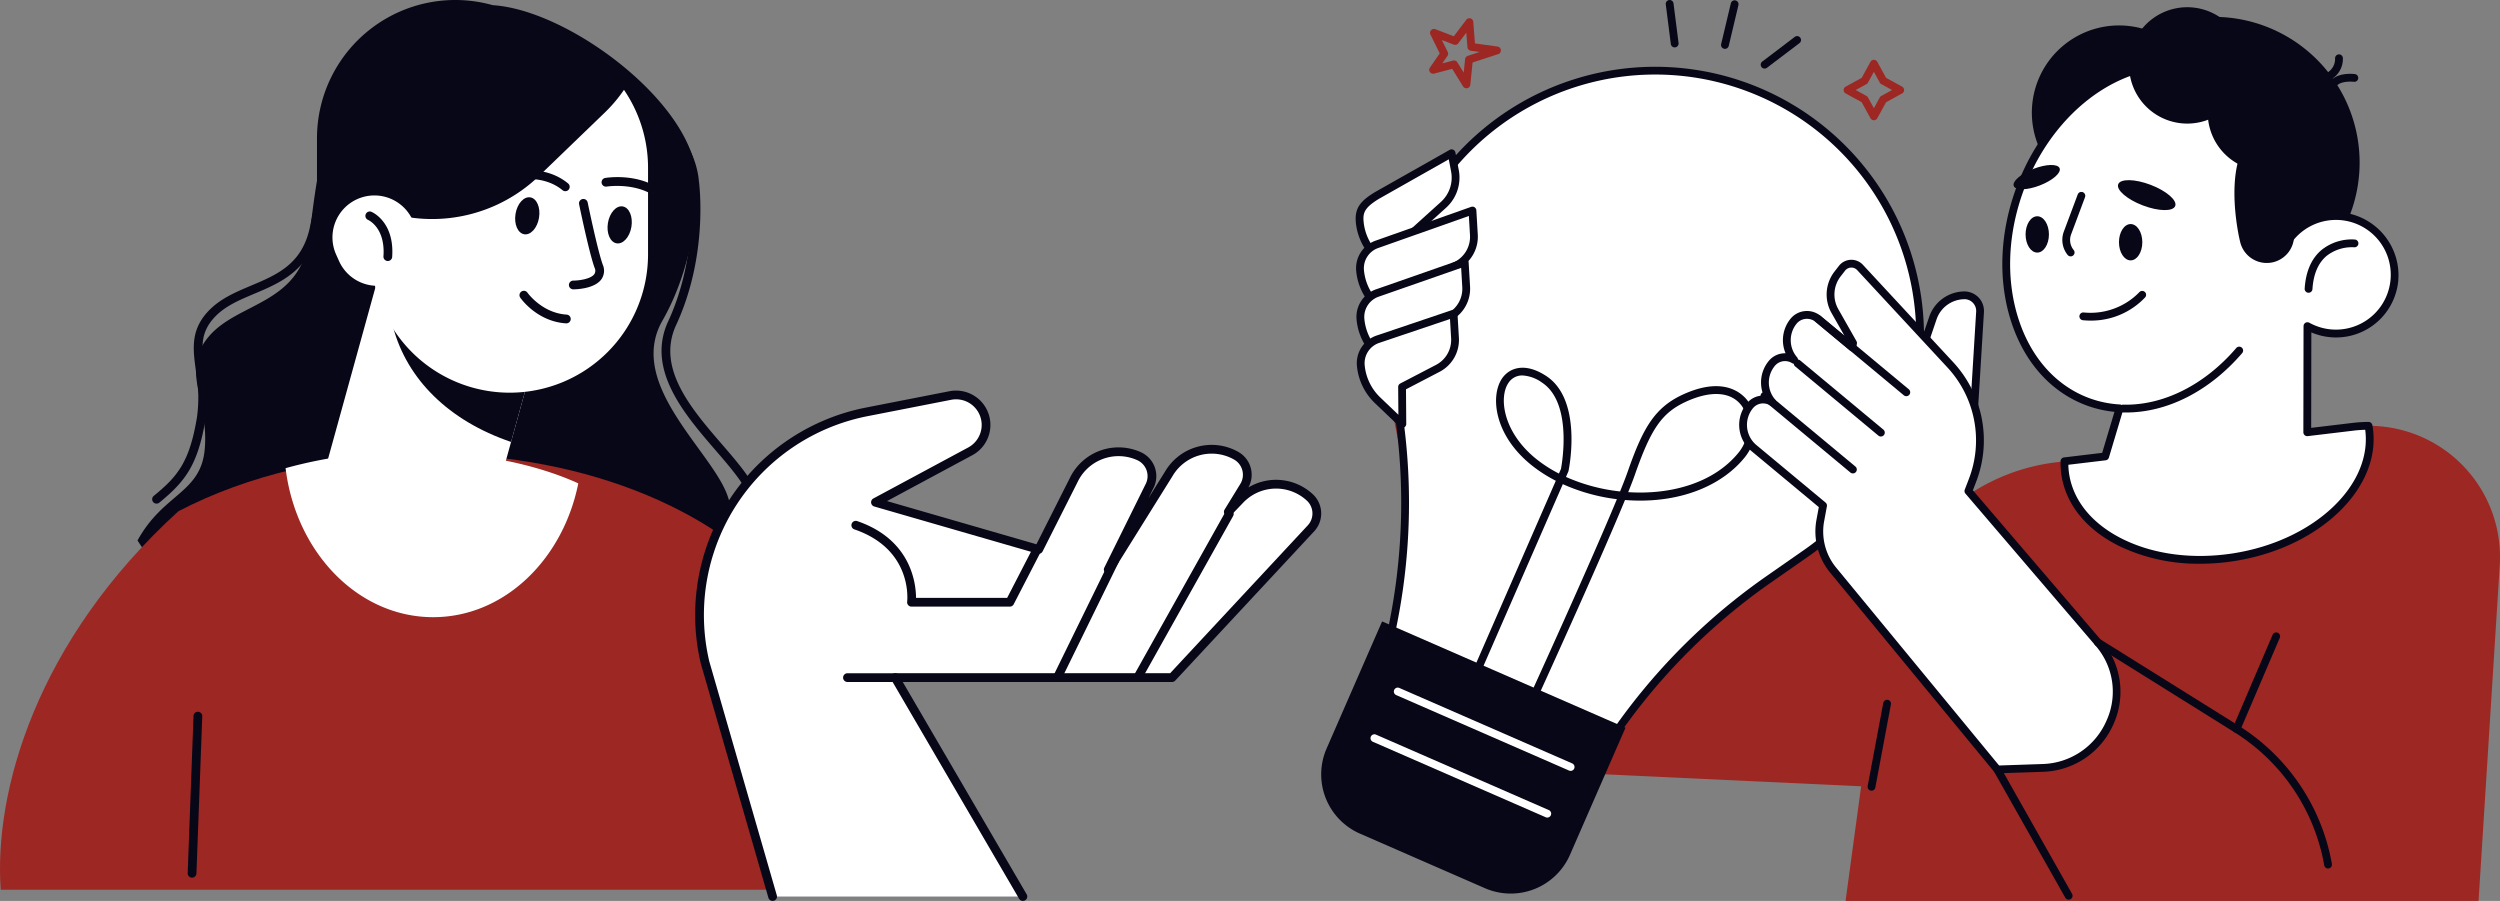 <svg xmlns="http://www.w3.org/2000/svg" xmlns:xlink="http://www.w3.org/1999/xlink" width="720.789" height="259.751" viewBox="0 0 720.789 259.751">
  <rect x="0" y="0" width="720.789" height="259.751" fill="#808080" stroke="none"/>
  <defs>
    <clipPath id="clip-path">
      <rect id="Rectángulo_455" data-name="Rectángulo 455" width="339.872" height="259.751" fill="none"/>
    </clipPath>
    <clipPath id="clip-path-2">
      <rect id="Rectángulo_457" data-name="Rectángulo 457" width="380.918" height="259.751" fill="none"/>
    </clipPath>
  </defs>
  <g id="Grupo_525" data-name="Grupo 525" transform="translate(-974.21 -343.249)">
    <g id="Grupo_490" data-name="Grupo 490" transform="translate(1355.128 343.249)">
      <path id="Trazado_843" data-name="Trazado 843" d="M156.853,216.009,39.1,210.516,14.566,86.961l61.511,19.85,23.934,52.355,97.23-31.414Z" transform="translate(1.814 10.833)" fill="#9c2723"/>
      <g id="Grupo_489" data-name="Grupo 489">
        <g id="Grupo_488" data-name="Grupo 488" clip-path="url(#clip-path)">
          <path id="Trazado_844" data-name="Trazado 844" d="M134.441,246.152h182.5l6.111-96.761a37.83,37.83,0,0,0-42.25-39.947l-85.655,10.249A57.613,57.613,0,0,0,144.9,169.143Z" transform="translate(16.747 13.599)" fill="#9c2723"/>
          <path id="Trazado_845" data-name="Trazado 845" d="M103.642,14.076a1.147,1.147,0,0,1-.261-.03,1.124,1.124,0,0,1-.834-1.354L105.34.949a1.124,1.124,0,1,1,2.187.521l-2.792,11.742a1.124,1.124,0,0,1-1.093.865" transform="translate(12.77 0.01)" fill="#080717"/>
          <path id="Trazado_846" data-name="Trazado 846" d="M90.917,13.668a1.126,1.126,0,0,1-1.114-.982L88.347,1.266A1.125,1.125,0,0,1,90.579.982L92.034,12.4a1.126,1.126,0,0,1-.974,1.257,1.042,1.042,0,0,1-.144.009" transform="translate(11.004 0)" fill="#080717"/>
          <path id="Trazado_847" data-name="Trazado 847" d="M113.812,18.615a1.125,1.125,0,0,1-.681-2.021L122.481,9.5a1.125,1.125,0,1,1,1.358,1.793l-9.35,7.093a1.122,1.122,0,0,1-.678.228" transform="translate(14.037 1.155)" fill="#080717"/>
          <path id="Trazado_848" data-name="Trazado 848" d="M191.527,47.792A42.019,42.019,0,1,0,232.071,4.349a42.019,42.019,0,0,0-40.544,43.443" transform="translate(23.855 0.539)" fill="#080717"/>
          <path id="Trazado_849" data-name="Trazado 849" d="M182.5,27.8A25.141,25.141,0,1,0,211.2,6.821,25.138,25.138,0,0,0,182.5,27.8" transform="translate(22.696 0.812)" fill="#080717"/>
          <path id="Trazado_850" data-name="Trazado 850" d="M273.373,60.45A16.918,16.918,0,0,0,257.3,66.808c3.157-21.817-5.788-42.015-22.938-48.337C213.817,10.9,189.3,26.1,179.593,52.425s-.919,53.8,19.623,61.377a31.5,31.5,0,0,0,9.089,1.876l-4.147,13.863-11.742,1.406a22.061,22.061,0,0,0,.243,3.829C195.283,151.684,217,162.35,241.168,158.6s41.63-20.5,39.006-37.409c-.025-.161-.063-.318-.091-.478a38.217,38.217,0,0,0-4.418.272l-13.24,1.583.052-30.594A16.9,16.9,0,0,0,287.506,79.1,17.1,17.1,0,0,0,273.373,60.45" transform="translate(21.88 2.058)" fill="#fff"/>
          <path id="Trazado_851" data-name="Trazado 851" d="M231.622,160.6a52.711,52.711,0,0,1-23.155-5.034c-9.5-4.666-15.465-11.946-16.793-20.5a23.026,23.026,0,0,1-.256-4.025,1.124,1.124,0,0,1,.991-1.093l11.008-1.318,3.537-11.823a32.461,32.461,0,0,1-8-1.832c-10.267-3.785-18.021-12.44-21.836-24.369-3.782-11.83-3.232-25.486,1.547-38.451,9.9-26.865,35.119-42.393,56.209-34.621,16.375,6.037,25.975,24.734,24.059,46.16a18.033,18.033,0,0,1,14.745-4.235A18.24,18.24,0,0,1,288.75,79.349,18.022,18.022,0,0,1,263.725,93.9l-.046,27.524,11.979-1.434a39.777,39.777,0,0,1,4.547-.279h0a1.124,1.124,0,0,1,1.108.927l.034.171c.022.111.045.222.062.335,2.716,17.492-15.2,34.849-39.944,38.69a64.307,64.307,0,0,1-9.847.768m-37.955-28.535a19.947,19.947,0,0,0,.231,2.66c1.211,7.8,6.737,14.489,15.561,18.822,8.958,4.4,20.2,5.842,31.666,4.063,23.28-3.614,40.249-19.532,38.136-35.635-1.117.034-2.235.116-3.335.247l-13.24,1.585a1.144,1.144,0,0,1-.881-.276,1.124,1.124,0,0,1-.377-.843l.052-30.594a1.124,1.124,0,0,1,1.67-.982A15.8,15.8,0,0,0,286.515,79.09,15.8,15.8,0,0,0,258.31,67.621a1.124,1.124,0,0,1-2-.85c3.149-21.762-5.986-41.139-22.214-47.122-19.93-7.349-43.848,7.587-53.32,33.287-4.608,12.5-5.146,25.635-1.516,36.989,3.6,11.256,10.869,19.4,20.472,22.943a30.385,30.385,0,0,0,8.764,1.808,1.124,1.124,0,0,1,1.012,1.445l-4.147,13.864a1.123,1.123,0,0,1-.943.794Z" transform="translate(21.754 1.935)" fill="#080717"/>
          <path id="Trazado_852" data-name="Trazado 852" d="M253.269,76.759c-.024,0-.048,0-.072,0a1.124,1.124,0,0,1-1.051-1.193c.313-4.924,1.943-8.668,4.846-11.128a13.9,13.9,0,0,1,9.634-3.025,1.124,1.124,0,0,1-.225,2.237,11.812,11.812,0,0,0-7.975,2.521c-2.405,2.049-3.763,5.257-4.035,9.537a1.125,1.125,0,0,1-1.121,1.053" transform="translate(31.409 7.645)" fill="#080717"/>
          <path id="Trazado_853" data-name="Trazado 853" d="M206.591,107.859c-.313,0-.624,0-.937-.012a1.124,1.124,0,0,1-1.093-1.155,1.11,1.11,0,0,1,1.155-1.093c11.538.3,23.453-5.637,32.634-16.331a1.124,1.124,0,1,1,1.706,1.465c-9.379,10.924-21.526,17.126-33.465,17.126" transform="translate(25.482 11.071)" fill="#080717"/>
          <path id="Trazado_854" data-name="Trazado 854" d="M190.793,43.24c.511,1.319-2.035,3.535-5.687,4.948s-7.026,1.491-7.537.173,2.035-3.535,5.687-4.948,7.026-1.492,7.537-.173" transform="translate(22.112 5.269)" fill="#080717"/>
          <path id="Trazado_855" data-name="Trazado 855" d="M220.783,53.639c-.625,1.639-4.811,1.562-9.349-.171s-7.709-4.465-7.084-6.1,4.812-1.563,9.35.17,7.708,4.465,7.083,6.1" transform="translate(25.446 5.753)" fill="#080717"/>
          <path id="Trazado_856" data-name="Trazado 856" d="M192.417,67.791a1.117,1.117,0,0,1-.874-.417,6.881,6.881,0,0,1-1.1-6.72L194.468,49.9a1.125,1.125,0,0,1,2.106.788l-4.023,10.758a4.571,4.571,0,0,0,.738,4.517,1.124,1.124,0,0,1-.873,1.832" transform="translate(23.67 6.124)" fill="#080717"/>
          <path id="Trazado_857" data-name="Trazado 857" d="M197.645,83.143c-.73,0-1.482-.035-2.26-.109a1.125,1.125,0,0,1,.215-2.239,19.628,19.628,0,0,0,16.045-5.812,1.124,1.124,0,0,1,1.716,1.453,21.388,21.388,0,0,1-15.716,6.707" transform="translate(24.212 9.291)" fill="#080717"/>
          <path id="Trazado_858" data-name="Trazado 858" d="M207.656,22.8A16.775,16.775,0,1,0,219.735,2.379,16.774,16.774,0,0,0,207.656,22.8" transform="translate(25.801 0.23)" fill="#080717"/>
          <path id="Trazado_859" data-name="Trazado 859" d="M227.823,34.965A16.775,16.775,0,1,0,239.9,14.548a16.774,16.774,0,0,0-12.079,20.418" transform="translate(28.314 1.746)" fill="#080717"/>
          <path id="Trazado_860" data-name="Trazado 860" d="M235.812,65.826a7.879,7.879,0,1,0,15.263-3.917c-1.081-4.215,4.989-32.48-7-29.4-14.2,3.642-9.343,29.1-8.261,33.32" transform="translate(29.166 4.02)" fill="#080717"/>
          <path id="Trazado_861" data-name="Trazado 861" d="M260.167,22.3a1.124,1.124,0,0,1-.686-2.015c2.308-1.778,6.114-1.306,6.275-1.285a1.124,1.124,0,0,1-.289,2.23c-.841-.1-3.314-.163-4.615.838a1.123,1.123,0,0,1-.685.233" transform="translate(32.269 2.357)" fill="#080717"/>
          <path id="Trazado_862" data-name="Trazado 862" d="M258.823,21.121a1.124,1.124,0,0,1-.6-2.074,4.576,4.576,0,0,0,2-3.915,1.124,1.124,0,1,1,2.245-.138,6.852,6.852,0,0,1-3.041,5.955,1.116,1.116,0,0,1-.6.172" transform="translate(32.101 1.736)" fill="#080717"/>
          <path id="Trazado_863" data-name="Trazado 863" d="M204.535,62.68c0,2.891,1.507,5.236,3.366,5.236s3.366-2.345,3.366-5.236-1.507-5.236-3.366-5.236-3.366,2.345-3.366,5.236" transform="translate(25.479 7.156)" fill="#080717"/>
          <path id="Trazado_864" data-name="Trazado 864" d="M180.592,60.68c0,2.891,1.507,5.236,3.366,5.236s3.366-2.345,3.366-5.236-1.507-5.236-3.366-5.236-3.366,2.345-3.366,5.236" transform="translate(22.496 6.907)" fill="#080717"/>
          <path id="Trazado_865" data-name="Trazado 865" d="M67.488,23.384h0a76.379,76.379,0,0,0-47.758,81.67l1.841,13.177a176.991,176.991,0,0,1-13.084,95.29l-1.068,2.446,58.661,25.612,1.068-2.447a176.992,176.992,0,0,1,60.99-74.376l10.915-7.608A76.379,76.379,0,0,0,67.488,23.384" transform="translate(0.924 2.254)" fill="#fff"/>
          <path id="Trazado_866" data-name="Trazado 866" d="M66.2,242.831a1.118,1.118,0,0,1-.45-.094L7.093,217.125a1.122,1.122,0,0,1-.581-1.48L7.58,213.2a175.775,175.775,0,0,0,13-94.684l-1.84-13.178A77.5,77.5,0,1,1,139.82,158.2l-10.914,7.609a175.766,175.766,0,0,0-60.6,73.9l-1.068,2.447a1.129,1.129,0,0,1-1.031.675M9.023,215.515l56.6,24.711.619-1.417a178.015,178.015,0,0,1,61.378-74.847l10.915-7.609A75.254,75.254,0,1,0,20.969,105.024l1.84,13.178A178.02,178.02,0,0,1,9.641,214.1Zm58.59-192h0Z" transform="translate(0.799 2.127)" fill="#080717"/>
          <path id="Trazado_867" data-name="Trazado 867" d="M47.193,236.225,11.187,220.506a18.642,18.642,0,0,1-9.625-24.544l16-36.643,70.174,30.638-16,36.643a18.642,18.642,0,0,1-24.544,9.625" transform="translate(0 19.846)" fill="#080717"/>
          <path id="Trazado_868" data-name="Trazado 868" d="M69.6,200.3a1.109,1.109,0,0,1-.449-.094L19.28,178.432a1.125,1.125,0,0,1,.9-2.061l49.871,21.774a1.125,1.125,0,0,1-.45,2.156" transform="translate(2.318 21.959)" fill="#fff"/>
          <path id="Trazado_869" data-name="Trazado 869" d="M63.615,212.271a1.109,1.109,0,0,1-.449-.094L13.294,190.4a1.125,1.125,0,0,1,.9-2.061l49.871,21.773a1.125,1.125,0,0,1-.45,2.156" transform="translate(1.572 23.45)" fill="#fff"/>
          <path id="Trazado_870" data-name="Trazado 870" d="M55.935,191.4a1.126,1.126,0,0,1-1.022-1.592c.206-.452,17.649-38.638,25.512-57.631a53.93,53.93,0,0,1-15.588-4.333L40.944,182.573a1.125,1.125,0,1,1-2.061-.9l23.929-54.806a41.291,41.291,0,0,1-6.86-4.385c-11.116-8.837-12.086-20.365-8.513-25.289,2.1-2.895,6.531-4.544,12.659-.5,10.46,6.909,6.561,26.478,6.391,27.308a1.27,1.27,0,0,1-.071.222l-.672,1.54a52.073,52.073,0,0,0,15.594,4.181c.945-2.328,1.7-4.268,2.192-5.681,4.3-12.292,7.614-18.419,15.874-22.233,11.518-5.316,16.869-.612,18.634,1.655,3.508,4.51,3.179,11.582-.766,16.452-6.318,7.8-17.125,12.338-29.652,12.451-1.619.017-3.244-.045-4.86-.175-7.655,18.6-24.953,56.466-25.8,58.327a1.128,1.128,0,0,1-1.023.658m27.749-61.249c12.292.807,24.714-2.628,31.842-11.428,3.25-4.012,3.574-10.011.738-13.655-3.034-3.9-8.836-4.264-15.916-1-6.9,3.185-10.057,7.684-14.694,20.934-.461,1.317-1.134,3.067-1.97,5.144M53.2,96.506a4.667,4.667,0,0,0-3.944,2.008c-2.967,4.088-1.794,14.35,8.091,22.207a38.427,38.427,0,0,0,6.367,4.07l.589-1.351c.295-1.558,3.374-19.039-5.45-24.866A10.658,10.658,0,0,0,53.2,96.506" transform="translate(4.832 11.745)" fill="#080717"/>
          <path id="Trazado_871" data-name="Trazado 871" d="M21.779,65.242l.081,10.673-7.144-6.83A15.856,15.856,0,0,1,9.885,59.1c-.316-3.383.883-5.133,4.953-7.627L36.368,39.29l.972,5.065a10.524,10.524,0,0,1-3.279,9.786Z" transform="translate(1.225 4.894)" fill="#fff"/>
          <path id="Trazado_872" data-name="Trazado 872" d="M21.984,77.164a1.125,1.125,0,0,1-.777-.312l-7.146-6.828A16.988,16.988,0,0,1,8.89,59.33c-.4-4.26,1.535-6.269,5.485-8.691l21.565-12.2A1.124,1.124,0,0,1,37.6,39.2l.971,5.066A11.711,11.711,0,0,1,34.938,55.1L23.031,65.862l.078,10.168a1.125,1.125,0,0,1-1.125,1.134m13.7-36L15.516,52.577c-4.066,2.493-4.628,3.973-4.387,6.544A14.731,14.731,0,0,0,15.616,68.4l5.224,4.992-.061-8.015a1.125,1.125,0,0,1,.37-.843l12.283-11.1a9.455,9.455,0,0,0,2.927-8.739Z" transform="translate(1.101 4.77)" fill="#080717"/>
          <path id="Trazado_873" data-name="Trazado 873" d="M21.872,77.454l.082,10.673L14.809,81.3a15.856,15.856,0,0,1-4.83-9.985,7.331,7.331,0,0,1,4.953-7.627l27.443-9.705.414,7.026a9.237,9.237,0,0,1-4.959,8.74Z" transform="translate(1.239 6.724)" fill="#fff"/>
          <path id="Trazado_874" data-name="Trazado 874" d="M22.079,89.377a1.122,1.122,0,0,1-.777-.313l-7.146-6.83A16.978,16.978,0,0,1,8.983,71.542a8.427,8.427,0,0,1,5.713-8.8l27.427-9.7a1.125,1.125,0,0,1,1.5.994l.414,7.026a10.376,10.376,0,0,1-5.562,9.8L23.127,78.28l.076,9.963a1.125,1.125,0,0,1-1.125,1.134M41.464,55.664,15.431,64.87a6.191,6.191,0,0,0-4.209,6.463,14.73,14.73,0,0,0,4.488,9.275L20.934,85.6l-.062-8.015a1.123,1.123,0,0,1,.635-1.021l15.957-7.707A8.113,8.113,0,0,0,41.79,61.2Z" transform="translate(1.114 6.6)" fill="#080717"/>
          <path id="Trazado_875" data-name="Trazado 875" d="M21.968,89.837l.082,10.673L14.9,93.681a15.856,15.856,0,0,1-4.83-9.985,7.331,7.331,0,0,1,4.953-7.627l25.111-8.774.414,7.026a9.24,9.24,0,0,1-4.959,8.74Z" transform="translate(1.251 8.383)" fill="#fff"/>
          <path id="Trazado_876" data-name="Trazado 876" d="M22.174,101.759a1.127,1.127,0,0,1-.777-.312l-7.144-6.829A16.978,16.978,0,0,1,9.079,83.925a8.424,8.424,0,0,1,5.713-8.8l25.1-8.771a1.124,1.124,0,0,1,1.493,1L41.8,74.38a10.376,10.376,0,0,1-5.562,9.8L23.223,90.655l.075,9.97a1.124,1.124,0,0,1-1.125,1.134M39.227,68.973l-23.7,8.282a6.184,6.184,0,0,0-4.2,6.461,14.72,14.72,0,0,0,4.487,9.277l5.223,4.993-.061-8.015a1.127,1.127,0,0,1,.624-1.017L35.216,82.18a8.12,8.12,0,0,0,4.337-7.667Z" transform="translate(1.126 8.258)" fill="#080717"/>
          <path id="Trazado_877" data-name="Trazado 877" d="M22.058,101.544l.081,10.673-7.144-6.83a15.85,15.85,0,0,1-4.83-9.985,7.331,7.331,0,0,1,4.953-7.627l21.79-7.36.414,7.026a9.237,9.237,0,0,1-4.958,8.74Z" transform="translate(1.262 10.017)" fill="#fff"/>
          <path id="Trazado_878" data-name="Trazado 878" d="M22.266,113.467a1.126,1.126,0,0,1-.778-.312l-7.144-6.83A16.975,16.975,0,0,1,9.17,95.632a8.427,8.427,0,0,1,5.713-8.8l21.79-7.359a1.123,1.123,0,0,1,1.481,1L38.57,87.5a10.38,10.38,0,0,1-5.564,9.805l-9.692,5.044.076,9.984a1.125,1.125,0,0,1-1.125,1.134M36,82.078,15.6,88.966a6.186,6.186,0,0,0-4.194,6.457A14.745,14.745,0,0,0,15.9,104.7l5.222,4.992-.062-8.015a1.128,1.128,0,0,1,.606-1.006l10.3-5.361a8.13,8.13,0,0,0,4.358-7.677Z" transform="translate(1.138 9.893)" fill="#080717"/>
          <path id="Trazado_879" data-name="Trazado 879" d="M168.9,112.041,170.829,80.5a4.513,4.513,0,0,0-4.568-4.788,9.688,9.688,0,0,0-9.035,6.569l-3.61,10.623Z" transform="translate(19.136 9.432)" fill="#fff"/>
          <path id="Trazado_880" data-name="Trazado 880" d="M169.024,113.29a1.124,1.124,0,0,1-.878-.423L152.861,93.73a1.123,1.123,0,0,1-.187-1.064l3.61-10.62a10.832,10.832,0,0,1,10.084-7.332,5.778,5.778,0,0,1,4.159,1.745,5.658,5.658,0,0,1,1.547,4.236l-1.929,31.539a1.122,1.122,0,0,1-.783,1,1.109,1.109,0,0,1-.34.053M155,92.808l13.078,16.373,1.75-28.624a3.348,3.348,0,0,0-.931-2.545,3.282,3.282,0,0,0-2.5-1.049,8.578,8.578,0,0,0-7.986,5.806Z" transform="translate(19.011 9.307)" fill="#080717"/>
          <path id="Trazado_881" data-name="Trazado 881" d="M167.832,96.67,141.894,68.7a3.418,3.418,0,0,0-5.207.228l-1.265,1.629a9.692,9.692,0,0,0-.77,10.73l5.225,9.2-.229,1.244-9.837-8.181a5.018,5.018,0,0,0-7.1.665,8.674,8.674,0,0,0,.171,11.109,4.922,4.922,0,0,0-6.407,1.008,8.674,8.674,0,0,0,.1,11.2,4.923,4.923,0,0,0-6.407,1.008,8.691,8.691,0,0,0,1.125,12.239l19.934,16.58-.792,4.285a17.55,17.55,0,0,0,3.71,14.338l47.316,57.46,13.125-.445c18.2-.617,27.888-21.99,16.129-35.889l-.255-.3-37.327-43.625,1.165-3.042a32.242,32.242,0,0,0-6.466-33.454" transform="translate(13.473 8.421)" fill="#fff"/>
          <path id="Trazado_882" data-name="Trazado 882" d="M181.586,214.675a1.123,1.123,0,0,1-.868-.409L133.4,156.806a18.63,18.63,0,0,1-3.948-15.257l.671-3.638L110.7,121.753a9.825,9.825,0,0,1-1.27-13.822,5.976,5.976,0,0,1,4.8-2.164,9.764,9.764,0,0,1,1.5-10.04,5.992,5.992,0,0,1,4.808-2.164,9.784,9.784,0,0,1,1.419-9.94A6.038,6.038,0,0,1,126.1,81.4a6.144,6.144,0,0,1,4.557,1.4l6.864,5.709-3.72-6.548a10.787,10.787,0,0,1,.859-11.976l1.265-1.628a4.544,4.544,0,0,1,6.921-.3L168.78,96.031a33.155,33.155,0,0,1,6.693,34.62l-.927,2.418,37.138,43.4a22.65,22.65,0,0,1,3.411,23.995,22.964,22.964,0,0,1-20.347,13.761l-13.126.445h-.037M114.074,108.012a3.785,3.785,0,0,0-2.917,1.357,7.575,7.575,0,0,0,.979,10.654L132.07,136.6a1.123,1.123,0,0,1,.387,1.068l-.791,4.286a16.386,16.386,0,0,0,3.472,13.418L182.1,212.408l12.573-.426a20.729,20.729,0,0,0,18.365-12.425,20.151,20.151,0,0,0-3.058-21.614l-.249-.292L172.4,134.021a1.122,1.122,0,0,1-.2-1.132l1.166-3.043a30.922,30.922,0,0,0-6.241-32.286L141.193,69.584a2.294,2.294,0,0,0-3.494.153l-1.265,1.63a8.542,8.542,0,0,0-.68,9.485l5.225,9.2a1.126,1.126,0,0,1,.128.76l-.231,1.244a1.125,1.125,0,0,1-1.825.66l-9.835-8.181a3.924,3.924,0,0,0-2.9-.89,3.809,3.809,0,0,0-2.608,1.4,7.547,7.547,0,0,0,.151,9.668,1.125,1.125,0,0,1-1.452,1.686,3.812,3.812,0,0,0-4.944.774,7.531,7.531,0,0,0,.088,9.744,1.124,1.124,0,0,1-1.451,1.685,3.812,3.812,0,0,0-2.028-.583" transform="translate(13.349 8.297)" fill="#080717"/>
          <path id="Trazado_883" data-name="Trazado 883" d="M146.274,114.372a1.124,1.124,0,0,1-.719-.26l-23.987-19.95a1.125,1.125,0,1,1,1.439-1.73l23.986,19.95a1.124,1.124,0,0,1-.72,1.989" transform="translate(15.093 11.482)" fill="#080717"/>
          <path id="Trazado_884" data-name="Trazado 884" d="M152.961,104.173a1.124,1.124,0,0,1-.719-.26l-25.491-21.2a1.125,1.125,0,0,1,1.439-1.73l25.489,21.2a1.124,1.124,0,0,1-.72,1.989" transform="translate(15.739 10.055)" fill="#080717"/>
          <path id="Trazado_885" data-name="Trazado 885" d="M139.269,123.973a1.121,1.121,0,0,1-.719-.26l-25.491-21.2a1.125,1.125,0,1,1,1.438-1.73l25.491,21.2a1.124,1.124,0,0,1-.72,1.989" transform="translate(14.033 12.522)" fill="#080717"/>
          <path id="Trazado_886" data-name="Trazado 886" d="M265.621,230.013a1.126,1.126,0,0,1-1.107-.929,56.937,56.937,0,0,0-25.88-38.348l-39.977-24.961a1.124,1.124,0,1,1,1.191-1.907l39.978,24.961a59.2,59.2,0,0,1,26.9,39.864,1.125,1.125,0,0,1-.912,1.3,1.172,1.172,0,0,1-.2.017" transform="translate(24.681 20.391)" fill="#080717"/>
          <path id="Trazado_887" data-name="Trazado 887" d="M194.043,234.93a1.127,1.127,0,0,1-.981-.571l-20.575-36.407a1.125,1.125,0,0,1,1.958-1.108l20.576,36.408a1.124,1.124,0,0,1-.978,1.678" transform="translate(21.468 24.45)" fill="#080717"/>
          <path id="Trazado_888" data-name="Trazado 888" d="M234.8,191.1a1.126,1.126,0,0,1-1.033-1.568L245.2,162.822a1.124,1.124,0,1,1,2.067.885l-11.432,26.712a1.127,1.127,0,0,1-1.035.683" transform="translate(29.109 20.198)" fill="#080717"/>
          <path id="Trazado_889" data-name="Trazado 889" d="M141.218,205.614a1.094,1.094,0,0,1-.208-.019,1.126,1.126,0,0,1-.9-1.312l4.487-23.934a1.125,1.125,0,1,1,2.211.414L142.322,204.7a1.125,1.125,0,0,1-1.1.918" transform="translate(17.451 22.351)" fill="#080717"/>
          <path id="Trazado_890" data-name="Trazado 890" d="M38.42,24.869a1.126,1.126,0,0,1-.956-.532l-3.142-5.07-5.21,1.369A1.124,1.124,0,0,1,27.9,18.91l2.827-4.1-2.68-5.432a1.125,1.125,0,0,1,1.412-1.547l5.327,2.048,3.593-4.754a1.125,1.125,0,0,1,2.019.59l.484,6.224,6.511.9a1.125,1.125,0,0,1,.195,2.184L40.2,17.43l-.657,6.429a1.125,1.125,0,0,1-.866.982,1.148,1.148,0,0,1-.253.028m-3.58-8.025a1.125,1.125,0,0,1,.956.532l1.84,2.97.4-3.872a1.123,1.123,0,0,1,.77-.955L42.248,14.4l-2.571-.355a1.126,1.126,0,0,1-.967-1.027l-.324-4.17-2.315,3.063a1.122,1.122,0,0,1-1.3.371l-3.433-1.319,1.7,3.445a1.125,1.125,0,0,1-.082,1.135l-1.483,2.152,3.084-.81a1.138,1.138,0,0,1,.286-.037" transform="translate(3.451 0.582)" fill="#9c2723"/>
          <path id="Trazado_891" data-name="Trazado 891" d="M142.665,32.76a1.126,1.126,0,0,1-.987-.585l-2.525-4.616-4.616-2.526a1.124,1.124,0,0,1,0-1.972l4.616-2.525,2.525-4.617a1.125,1.125,0,0,1,1.974,0l2.525,4.617,4.616,2.525a1.124,1.124,0,0,1,0,1.972l-4.616,2.526-2.525,4.616a1.126,1.126,0,0,1-.986.585m-5.245-8.713,3.1,1.7a1.132,1.132,0,0,1,.446.448l1.7,3.1,1.695-3.1a1.128,1.128,0,0,1,.448-.448l3.1-1.7-3.1-1.7a1.132,1.132,0,0,1-.448-.446l-1.695-3.1-1.7,3.1a1.136,1.136,0,0,1-.446.446Z" transform="translate(16.686 1.91)" fill="#9c2723"/>
        </g>
      </g>
    </g>
    <g id="Grupo_492" data-name="Grupo 492" transform="translate(974.21 343.249)">
      <g id="Grupo_491" data-name="Grupo 491" clip-path="url(#clip-path-2)">
        <path id="Trazado_892" data-name="Trazado 892" d="M182.763,92.459c11-19.3,9.869-40.24,9.869-40.24,0-21.654-36.414-49.319-58.786-50.727A39.873,39.873,0,0,0,83.171,39.881V52.09c-1.1,6.633-1.727,12.548-2.295,16.671C78.261,87.72,60.608,87.067,52.109,96.873s0,18.306-1.307,32.689c-1.151,12.648-11.905,12.663-19.373,26.265a119.633,119.633,0,0,0,18.306,22.14c21.119,4.55,50.1,4.55,50.1,4.55s126.688,37.606,101.828-39.226c-4.174-12.9-29.428-32.361-18.9-50.832" transform="translate(8.22 0)" fill="#080717"/>
        <path id="Trazado_893" data-name="Trazado 893" d="M141.277,194.746q-3.052,0-6.26-.1a269.7,269.7,0,0,1-40.866-4.615,1.262,1.262,0,1,1,.511-2.471c.752.155,75.429,15.254,96.188-9.97,6.879-8.359,7.062-20.468.544-35.993-1.59-3.786-5.422-8.226-9.482-12.928-8.937-10.355-20.06-23.24-13.624-37.144,9.054-19.564,6.358-40.023,6.33-40.226-.8-9.466-9.466-20.732-23.179-30.2-12.9-8.91-27.967-14.553-38.4-14.294a1.292,1.292,0,0,1-1.289-1.234,1.264,1.264,0,0,1,1.235-1.289c11.089-.24,26.376,5.408,39.892,14.741,14.54,10.039,23.38,21.7,24.253,31.995.112.8,2.828,21.308-6.547,41.567-5.751,12.427,4.341,24.119,13.246,34.436,4.192,4.857,8.153,9.445,9.9,13.6,6.909,16.457,6.6,29.435-.922,38.574-8.5,10.327-25.818,15.55-51.521,15.55" transform="translate(24.36 1.118)" fill="#080717"/>
        <path id="Trazado_894" data-name="Trazado 894" d="M251.549,229.4c-2.016-22.5-13.993-62.82-23.3-83.019-18.425-25.194-58.2-42.64-104.318-42.64-27.489,0-52.717,6.205-72.526,16.545C10.465,157.595-1.823,201.112.213,229.4Z" transform="translate(0 27.13)" fill="#9c2723"/>
        <path id="Trazado_895" data-name="Trazado 895" d="M101.445,103.221a132.747,132.747,0,0,0-36.176,4.762c2.956,24.283,20.876,42.963,42.554,42.963,20.351,0,37.388-16.468,41.841-38.579-12.4-5.653-29.423-9.146-48.219-9.146" transform="translate(17.07 26.995)" fill="#fff"/>
        <path id="Trazado_896" data-name="Trazado 896" d="M36.039,144.543a1.262,1.262,0,0,1-.8-2.238c6.85-5.6,10.313-9.672,12.465-22.713a42.667,42.667,0,0,0-.31-13.293c-.893-6.5-1.663-12.119,4.1-17.791,3.275-3.227,7.607-5.052,11.8-6.819,7.552-3.184,14.684-6.192,16.955-16.8.246-1.151.508-2.452.8-3.879.646-3.211,1.448-7.2,2.474-11.441l.81-11.281A38.023,38.023,0,0,1,97.7,11.916a39.106,39.106,0,0,1,28.374-9.275,39.68,39.68,0,0,1,10.447,2.193,1.262,1.262,0,0,1-.845,2.378,37.121,37.121,0,0,0-9.783-2.054,36.612,36.612,0,0,0-26.555,8.677,35.51,35.51,0,0,0-12.5,24.631l-.817,11.384a1.283,1.283,0,0,1-.033.207C84.963,54.29,84.157,58.29,83.51,61.5c-.289,1.438-.554,2.75-.8,3.909-2.546,11.9-10.99,15.46-18.442,18.6-4.153,1.751-8.075,3.4-11.007,6.291-4.858,4.784-4.232,9.342-3.367,15.651a44.72,44.72,0,0,1,.3,14.047C48,133.269,44.462,138.019,36.837,144.258a1.257,1.257,0,0,1-.8.285" transform="translate(9.095 0.663)" fill="#080717"/>
        <rect id="Rectángulo_456" data-name="Rectángulo 456" width="66.24" height="49.561" transform="translate(91.135 144.76) rotate(-74.551)" fill="#fff"/>
        <path id="Trazado_897" data-name="Trazado 897" d="M123.844,109.648l9.2-33.306L102.7,67.957,89.867,76.669c4.024,14.839,15.9,26.841,33.977,32.979" transform="translate(23.503 17.773)" fill="#080717"/>
        <path id="Trazado_898" data-name="Trazado 898" d="M124.761,111.455h0A39.879,39.879,0,0,1,84.882,71.576V46.616a39.879,39.879,0,0,1,79.759,0V71.576a39.879,39.879,0,0,1-39.879,39.879" transform="translate(22.199 1.762)" fill="#fff"/>
        <path id="Trazado_899" data-name="Trazado 899" d="M123.212,4.756h0c-23.892,0-43.259,18.672-43.259,41.7v8.6a44.49,44.49,0,0,0,54.348-5.37L153.444,31.23a42.027,42.027,0,0,0,6.1-7.4A43.626,43.626,0,0,0,123.212,4.756" transform="translate(20.91 1.244)" fill="#080717"/>
        <path id="Trazado_900" data-name="Trazado 900" d="M93.847,69.653h0a12.094,12.094,0,0,1-15.981-6.1l-.8-1.79a12.095,12.095,0,1,1,22.078-9.884l.8,1.79a12.094,12.094,0,0,1-6.1,15.981" transform="translate(19.877 11.697)" fill="#fff"/>
        <path id="Trazado_901" data-name="Trazado 901" d="M145.735,53.065c-.486,2.939-2.394,5.071-4.265,4.762s-2.992-2.942-2.508-5.88,2.394-5.071,4.265-4.762,2.994,2.941,2.508,5.88" transform="translate(36.313 12.332)" fill="#080717"/>
        <path id="Trazado_902" data-name="Trazado 902" d="M156.291,48.644a1.257,1.257,0,0,1-.954-.435c-5.774-6.663-16.276-5.013-16.382-5a1.261,1.261,0,0,1-.416-2.488c.487-.083,11.992-1.909,18.7,5.835a1.261,1.261,0,0,1-.952,2.088" transform="translate(35.957 10.586)" fill="#080717"/>
        <path id="Trazado_903" data-name="Trazado 903" d="M124.619,50.992c-.486,2.939-2.394,5.071-4.265,4.762s-2.992-2.942-2.508-5.88,2.394-5.071,4.265-4.762,2.994,2.941,2.508,5.88" transform="translate(30.79 11.79)" fill="#080717"/>
        <path id="Trazado_904" data-name="Trazado 904" d="M133.232,44.962a1.258,1.258,0,0,1-.8-.289c-6.8-5.619-16.88-2.259-16.983-2.225a1.261,1.261,0,0,1-.82-2.386c.467-.16,11.511-3.863,19.411,2.666a1.262,1.262,0,0,1-.8,2.234" transform="translate(29.755 10.166)" fill="#080717"/>
        <path id="Trazado_905" data-name="Trazado 905" d="M131.26,71.532a1.262,1.262,0,0,1,0-2.523c1.856,0,5.153-.516,6.1-1.873a1.826,1.826,0,0,0,.068-1.828c-1.593-4.383-4.346-17.752-4.462-18.319a1.261,1.261,0,1,1,2.471-.507c.028.136,2.831,13.753,4.362,17.964a4.312,4.312,0,0,1-.373,4.138c-2.007,2.865-7.543,2.948-8.167,2.948" transform="translate(33.998 11.892)" fill="#080717"/>
        <path id="Trazado_906" data-name="Trazado 906" d="M132.249,75.85l-.079,0c-8.36-.522-13.023-7.124-13.217-7.405A1.261,1.261,0,1,1,121.025,67c.05.071,4.2,5.881,11.3,6.325a1.262,1.262,0,0,1-.078,2.521" transform="translate(31.05 17.382)" fill="#080717"/>
        <path id="Trazado_907" data-name="Trazado 907" d="M89.982,62.615l-.09,0a1.263,1.263,0,0,1-1.171-1.347c.578-8.218-4.26-10.429-4.466-10.519a1.262,1.262,0,0,1,.98-2.325c.275.114,6.713,2.917,6,13.02a1.263,1.263,0,0,1-1.258,1.173" transform="translate(21.836 12.638)" fill="#080717"/>
        <path id="Trazado_908" data-name="Trazado 908" d="M253.107,234.882l-36.837-63.12h79.836l40.051-43.033a6.309,6.309,0,0,0-.381-8.972,14.408,14.408,0,0,0-20.076.7l-3.368,3.512,4.634-7.558a6.307,6.307,0,0,0-2.408-8.652,14.408,14.408,0,0,0-19.391,5.244l-17.255,27.661-.2-.059,12.03-24.311a6.308,6.308,0,0,0-3.18-8.4,14.409,14.409,0,0,0-18.838,6.975l-10.061,19.94-47.057-13.6,27.328-14.689a8.646,8.646,0,0,0-5.754-16.1L208.1,95.138a59.7,59.7,0,0,0-46.649,72.225l19.488,67.518Z" transform="translate(41.808 23.606)" fill="#fff"/>
        <path id="Trazado_909" data-name="Trazado 909" d="M181.207,236.405a1.261,1.261,0,0,1-1.211-.912l-19.488-67.518a60.955,60.955,0,0,1,47.619-73.813l24.07-4.713a9.926,9.926,0,0,1,8.764,2.576,9.907,9.907,0,0,1-2.17,15.873l-24.6,13.226,43.081,12.451,9.589-19.006a15.587,15.587,0,0,1,20.475-7.56,7.572,7.572,0,0,1,3.817,10.078l-1.583,3.2,4.794-7.686a15.584,15.584,0,0,1,21.074-5.679,7.569,7.569,0,0,1,2.954,10.27,15.579,15.579,0,0,1,18.5,1.891,7.57,7.57,0,0,1,.458,10.767l-40.051,43.033a1.257,1.257,0,0,1-.923.4H218.731l35.729,61.223a1.261,1.261,0,0,1-2.179,1.272l-36.837-63.12a1.261,1.261,0,0,1,1.089-1.9h79.288L335.5,128.131a5.045,5.045,0,0,0-.305-7.178,13.082,13.082,0,0,0-18.319.642l-3.367,3.512a1.262,1.262,0,0,1-1.986-1.533l4.634-7.558a5.049,5.049,0,0,0-1.947-6.89,13.081,13.081,0,0,0-17.694,4.786L279.245,141.6a1.262,1.262,0,0,1-1.422.544l-.2-.058a1.262,1.262,0,0,1-.78-1.771L288.871,116a5.047,5.047,0,0,0-2.561-6.686,13.079,13.079,0,0,0-17.188,6.364l-10.072,19.966a1.265,1.265,0,0,1-1.477.642l-47.057-13.6a1.261,1.261,0,0,1-.247-2.322L237.6,105.676a7.384,7.384,0,0,0,1.617-11.831,7.387,7.387,0,0,0-6.532-1.92l-24.07,4.713a58.434,58.434,0,0,0-45.663,70.7l19.472,67.456a1.262,1.262,0,0,1-.862,1.563,1.3,1.3,0,0,1-.351.049" transform="translate(41.545 23.345)" fill="#080717"/>
        <path id="Trazado_910" data-name="Trazado 910" d="M260.258,166.182a1.263,1.263,0,0,1-1.1-1.878l26.456-47.24a1.262,1.262,0,0,1,2.2,1.234l-26.454,47.24a1.264,1.264,0,0,1-1.1.645" transform="translate(67.735 30.447)" fill="#080717"/>
        <path id="Trazado_911" data-name="Trazado 911" d="M241.909,163.4a1.261,1.261,0,0,1-1.132-1.817l16.566-33.837a1.262,1.262,0,0,1,2.266,1.11L243.043,162.7a1.261,1.261,0,0,1-1.134.706" transform="translate(62.936 33.225)" fill="#080717"/>
        <path id="Trazado_912" data-name="Trazado 912" d="M240.256,143.767H211.912a1.263,1.263,0,0,1-1.254-1.409c.071-.612,1.515-15.138-15.217-20.862a1.261,1.261,0,0,1,.816-2.387c15.521,5.31,16.939,17.907,16.96,22.135h26.27l7.206-13.961a1.261,1.261,0,0,1,2.242,1.157l-7.558,14.644a1.263,1.263,0,0,1-1.121.684" transform="translate(50.89 31.132)" fill="#080717"/>
        <path id="Trazado_913" data-name="Trazado 913" d="M207.678,156.389h-13.7a1.262,1.262,0,1,1,0-2.523h13.7a1.262,1.262,0,1,1,0,2.523" transform="translate(50.4 40.24)" fill="#080717"/>
        <path id="Trazado_914" data-name="Trazado 914" d="M44.158,210.5H44.11a1.263,1.263,0,0,1-1.214-1.308l1.678-45.308a1.249,1.249,0,0,1,1.308-1.214,1.263,1.263,0,0,1,1.214,1.308l-1.678,45.306a1.262,1.262,0,0,1-1.26,1.215" transform="translate(11.218 42.541)" fill="#080717"/>
      </g>
    </g>
  </g>
</svg>
